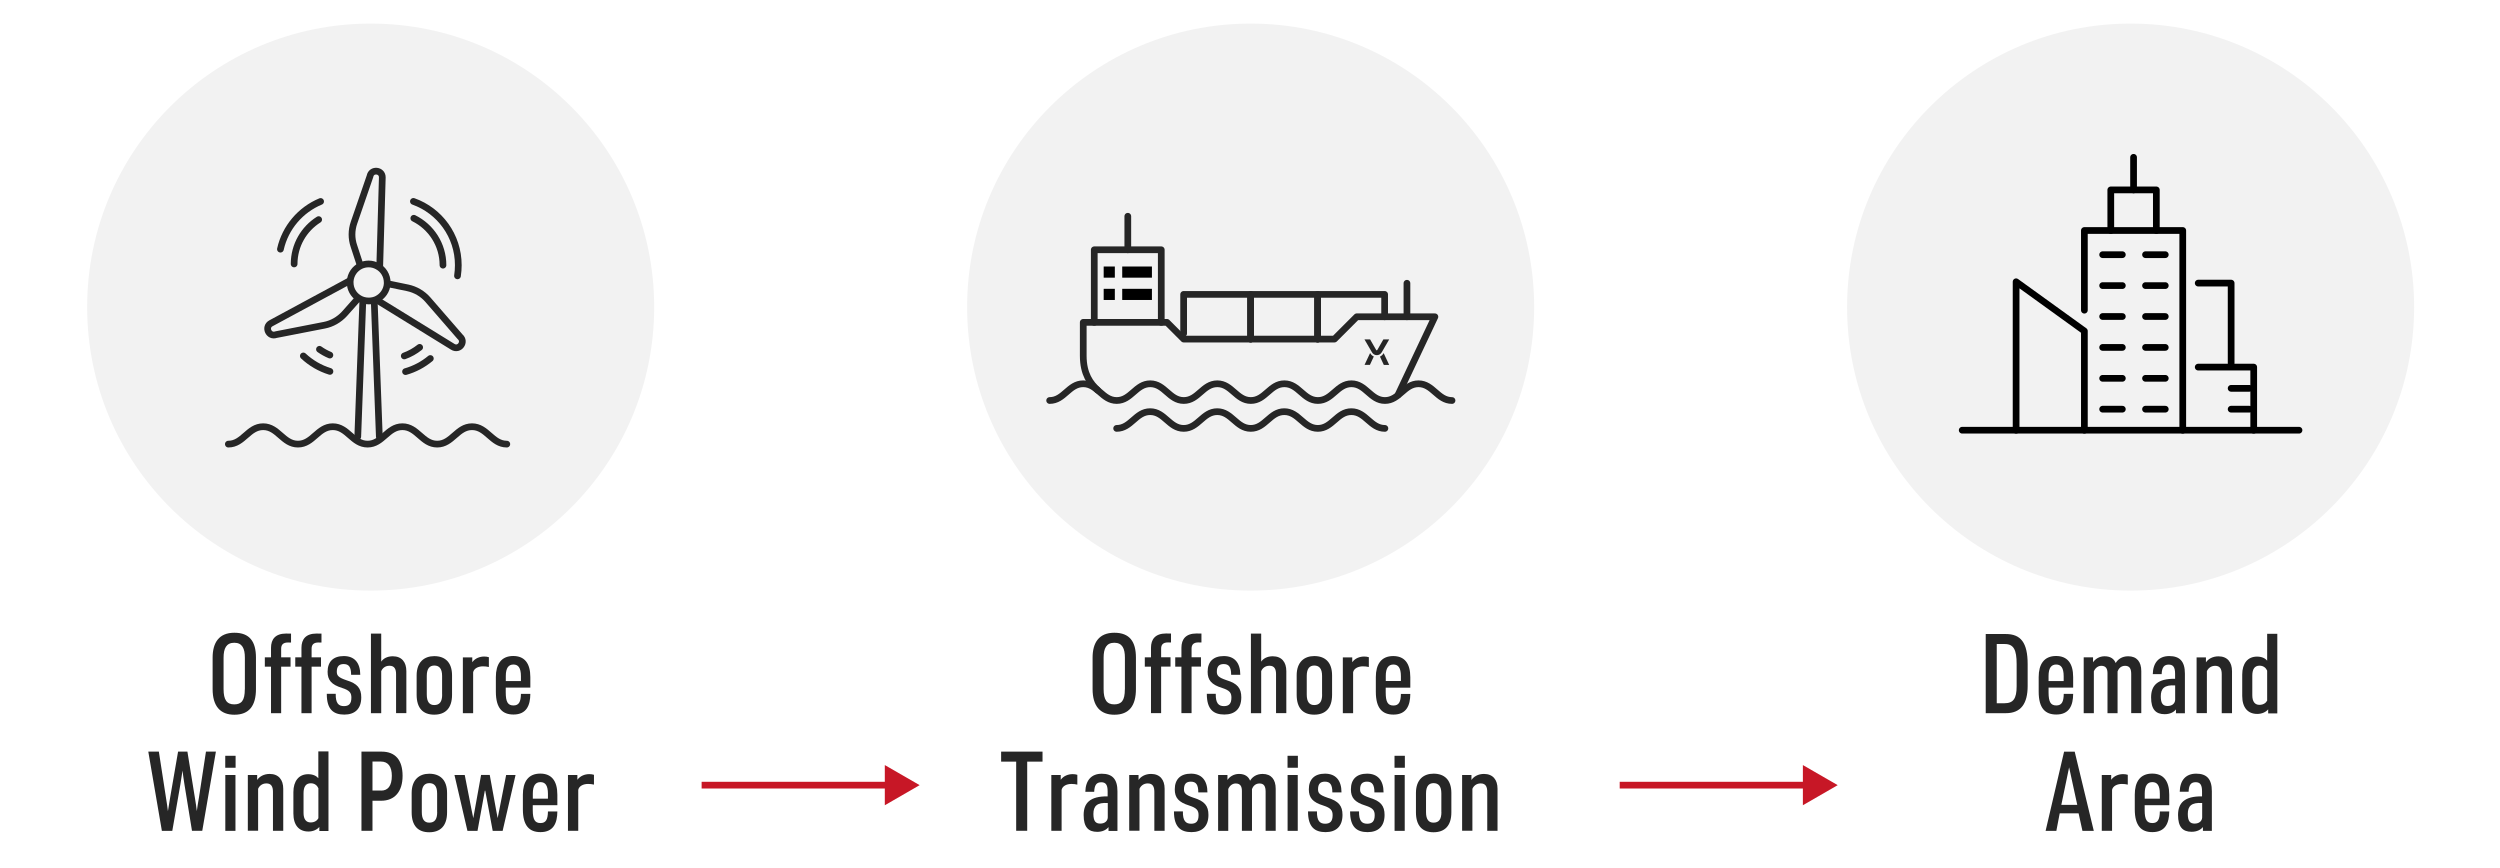 <?xml version="1.0" encoding="UTF-8"?>
<svg id="_レイヤー_2" data-name="レイヤー 2" xmlns="http://www.w3.org/2000/svg" viewBox="0 0 372.03 129.22">
  <defs>
    <style>
      .cls-1 {
        fill: #262626;
      }

      .cls-2 {
        stroke: #262626;
      }

      .cls-2, .cls-3 {
        stroke-linecap: round;
        stroke-linejoin: round;
      }

      .cls-2, .cls-3, .cls-4 {
        fill: none;
      }

      .cls-3 {
        stroke: #000;
      }

      .cls-5 {
        fill: #fff;
      }

      .cls-4 {
        stroke: #c71726;
        stroke-miterlimit: 10;
      }

      .cls-6 {
        fill: #f2f2f2;
      }

      .cls-7 {
        fill: #c71726;
      }
    </style>
  </defs>
  <g id="header">
    <g>
      <rect class="cls-5" width="372.03" height="129.22"/>
      <circle class="cls-6" cx="317.06" cy="45.7" r="42.19"/>
      <g>
        <polyline class="cls-3" points="300.02 64.02 300.02 41.93 310.18 49.26 310.18 64.02"/>
        <polyline class="cls-3" points="310.18 46.16 310.18 34.3 324.82 34.3 324.82 64.02"/>
        <polyline class="cls-3" points="327.12 42.13 332.02 42.13 332.02 54.07"/>
        <polyline class="cls-3" points="327.12 54.63 335.38 54.63 335.38 64.02"/>
        <line class="cls-3" x1="292" y1="64.02" x2="342.12" y2="64.02"/>
        <g>
          <polyline class="cls-3" points="314.11 34.3 314.11 28.26 320.89 28.26 320.89 34.3"/>
          <line class="cls-3" x1="317.5" y1="28.26" x2="317.5" y2="23.41"/>
        </g>
        <line class="cls-3" x1="312.9" y1="37.9" x2="315.83" y2="37.9"/>
        <line class="cls-3" x1="312.9" y1="42.5" x2="315.83" y2="42.5"/>
        <line class="cls-3" x1="312.9" y1="47.1" x2="315.83" y2="47.1"/>
        <line class="cls-3" x1="312.9" y1="51.7" x2="315.83" y2="51.7"/>
        <line class="cls-3" x1="312.9" y1="56.3" x2="315.83" y2="56.3"/>
        <line class="cls-3" x1="312.9" y1="60.89" x2="315.83" y2="60.89"/>
        <line class="cls-3" x1="319.28" y1="37.9" x2="322.22" y2="37.9"/>
        <line class="cls-3" x1="319.28" y1="42.5" x2="322.22" y2="42.5"/>
        <line class="cls-3" x1="332.02" y1="57.79" x2="334.74" y2="57.79"/>
        <line class="cls-3" x1="332.02" y1="60.89" x2="334.74" y2="60.89"/>
        <line class="cls-3" x1="319.28" y1="47.1" x2="322.22" y2="47.1"/>
        <line class="cls-3" x1="319.28" y1="51.7" x2="322.22" y2="51.7"/>
        <line class="cls-3" x1="319.28" y1="56.3" x2="322.22" y2="56.3"/>
        <line class="cls-3" x1="319.28" y1="60.89" x2="322.22" y2="60.89"/>
      </g>
      <g>
        <path class="cls-1" d="M295.51,94.35h2.97c2.23,0,3.26,1.27,3.26,4.48v3.25c0,2.6-.98,4.05-3.24,4.05h-3v-11.78ZM298.31,104.65c1.3,0,1.79-.7,1.79-2.51v-3.33c0-2.1-.43-2.97-1.77-2.97h-1.19v8.81h1.16Z"/>
        <path class="cls-1" d="M303.38,102.95v-2.19c0-1.89.78-3.14,2.59-3.14,1.65,0,2.54,1.05,2.54,3.15v1.55h-3.66v.73c0,1.44.34,1.93,1.15,1.93s1.09-.53,1.11-1.72h1.4c-.01,1.71-.57,3.07-2.51,3.07-1.64,0-2.62-.93-2.62-3.39ZM307.1,101.34v-.7c0-1.29-.41-1.75-1.12-1.75s-1.13.5-1.13,1.7v.76h2.25Z"/>
        <path class="cls-1" d="M315.12,106.13h-1.5v-5.93c0-.64-.2-1.12-.92-1.12-.52,0-.92.36-1.11.83v6.22h-1.51v-8.31h1.39v.74c.29-.45.9-.9,1.72-.9.91,0,1.42.42,1.65,1.01.32-.55.94-1.01,1.86-1.01,1.29,0,1.95.83,1.95,2.21v6.25h-1.5v-5.81c0-.76-.21-1.23-.91-1.23-.63,0-.97.43-1.12.83v6.22Z"/>
        <path class="cls-1" d="M320.11,103.78c0-1.79.95-2.8,3.57-2.77v-.76c0-1.01-.32-1.35-.95-1.35-.71,0-1.01.41-1.05,1.42h-1.32c.04-1.71.9-2.69,2.45-2.69s2.33.78,2.33,2.61v5.9s-1.33,0-1.33,0v-.57c-.32.41-.9.71-1.68.71-1.32,0-2.02-.71-2.02-2.49ZM323.69,104.16v-2.16c-1.61-.11-2.14.46-2.14,1.62,0,1.09.34,1.44,1.02,1.44s1.09-.38,1.12-.91Z"/>
        <path class="cls-1" d="M326.88,97.83h1.39v.74c.32-.49.98-.9,1.86-.9,1.33,0,2.02.87,2.02,2.21v6.25h-1.53v-5.79c0-.77-.24-1.26-.98-1.26-.67,0-1.08.43-1.23.81v6.23h-1.53v-8.31Z"/>
        <path class="cls-1" d="M337.54,105.55c-.35.41-.92.69-1.64.69-1.37,0-2.23-.92-2.23-2.67v-3.19c0-1.65.81-2.67,2.2-2.67.76,0,1.25.28,1.51.6v-3.99h1.51v11.84h-1.36v-.59ZM337.38,99.8c-.18-.41-.55-.74-1.13-.74-.73,0-1.08.5-1.08,1.49v2.91c0,.95.38,1.43,1.06,1.43.58,0,.97-.28,1.15-.63v-4.46Z"/>
        <path class="cls-1" d="M306.51,121.03l-.5,2.61h-1.6l2.75-11.78h1.58l2.84,11.78h-1.69l-.57-2.61h-2.8ZM309.12,119.77l-1.21-5.58-1.16,5.58h2.37Z"/>
        <path class="cls-1" d="M312.77,115.33h1.4v.71c.43-.59,1.12-.84,1.78-.84.24,0,.48.03.69.1v1.46c-.29-.07-.57-.1-.88-.1-.71,0-1.34.31-1.46.88v6.09h-1.53v-8.31Z"/>
        <path class="cls-1" d="M317.68,120.45v-2.19c0-1.89.78-3.14,2.59-3.14,1.65,0,2.54,1.05,2.54,3.15v1.55h-3.66v.73c0,1.44.34,1.93,1.15,1.93s1.09-.53,1.11-1.72h1.4c-.01,1.71-.57,3.07-2.51,3.07-1.64,0-2.62-.93-2.62-3.39ZM321.41,118.84v-.7c0-1.29-.41-1.75-1.12-1.75s-1.13.5-1.13,1.7v.76h2.25Z"/>
        <path class="cls-1" d="M324.12,121.28c0-1.79.95-2.8,3.57-2.77v-.76c0-1.01-.32-1.35-.95-1.35-.71,0-1.01.41-1.05,1.42h-1.32c.04-1.71.9-2.69,2.45-2.69s2.33.78,2.33,2.61v5.9s-1.33,0-1.33,0v-.57c-.32.41-.9.71-1.68.71-1.32,0-2.02-.71-2.02-2.49ZM327.71,121.66v-2.16c-1.61-.11-2.14.46-2.14,1.62,0,1.09.34,1.44,1.02,1.44s1.09-.38,1.12-.91Z"/>
      </g>
      <g>
        <line class="cls-4" x1="104.41" y1="116.84" x2="132.55" y2="116.84"/>
        <polygon class="cls-7" points="131.67 119.83 136.85 116.84 131.67 113.85 131.67 119.83"/>
      </g>
      <g>
        <line class="cls-4" x1="241.03" y1="116.84" x2="269.17" y2="116.84"/>
        <polygon class="cls-7" points="268.29 119.83 273.47 116.84 268.29 113.85 268.29 119.83"/>
      </g>
      <g>
        <path class="cls-1" d="M31.64,102.53v-4.66c0-2.24.95-3.71,3.24-3.71s3.21,1.34,3.21,3.7v4.68c0,2.44-.98,3.82-3.21,3.82-2.09,0-3.24-1.26-3.24-3.82ZM36.44,102.58v-4.72c0-1.33-.38-2.21-1.57-2.21s-1.6.83-1.6,2.23v4.66c0,1.62.49,2.28,1.58,2.28s1.58-.57,1.58-2.24Z"/>
        <path class="cls-1" d="M40.33,99.21h-.92v-1.39h.92v-1.41c0-1.29.66-2.13,2.24-2.13.25,0,.53,0,.74.01v1.33c-.17-.01-.35-.01-.45-.01-.71,0-1.02.32-1.02.92v1.29h1.4v1.39h-1.4v6.92h-1.51v-6.92Z"/>
        <path class="cls-1" d="M44.86,99.21h-.92v-1.39h.92v-1.41c0-1.29.66-2.13,2.24-2.13.25,0,.53,0,.74.01v1.33c-.17-.01-.35-.01-.45-.01-.71,0-1.02.32-1.02.92v1.29h1.4v1.39h-1.4v6.92h-1.51v-6.92Z"/>
        <path class="cls-1" d="M48.63,103.29v-.04h1.33c-.03,1.41.43,1.83,1.22,1.83.73,0,1.11-.35,1.11-1.26,0-.71-.25-1.08-1.37-1.44-1.62-.5-2.17-1.18-2.17-2.41,0-1.5.84-2.34,2.41-2.34s2.45.98,2.45,2.79h-1.36c0-1.18-.35-1.6-1.11-1.6-.66,0-1.02.32-1.02,1.13,0,.56.2.86,1.44,1.28,1.62.49,2.2,1.19,2.2,2.55,0,1.74-.99,2.56-2.52,2.56-1.61,0-2.61-.76-2.61-3.05Z"/>
        <path class="cls-1" d="M56.73,106.13h-1.53v-11.84h1.53v4.17c.28-.42.85-.8,1.72-.8,1.33,0,2.02.87,2.02,2.21v6.25h-1.53v-5.79c0-.77-.24-1.26-.98-1.26-.69,0-1.08.43-1.23.81v6.23Z"/>
        <path class="cls-1" d="M62,103.39v-2.88c0-1.97,1.12-2.87,2.62-2.87,1.6,0,2.65.91,2.65,2.87v2.88c0,2-.99,2.96-2.66,2.96s-2.61-.98-2.61-2.96ZM65.79,103.35v-2.77c0-1.11-.45-1.54-1.16-1.54-.66,0-1.12.41-1.12,1.54v2.77c0,1.09.39,1.57,1.11,1.57.81,0,1.18-.5,1.18-1.57Z"/>
        <path class="cls-1" d="M68.88,97.83h1.4v.71c.43-.59,1.12-.84,1.78-.84.24,0,.48.03.69.1v1.46c-.29-.07-.57-.1-.88-.1-.71,0-1.34.31-1.46.88v6.09h-1.53v-8.31Z"/>
        <path class="cls-1" d="M73.79,102.95v-2.19c0-1.89.78-3.14,2.59-3.14,1.65,0,2.54,1.05,2.54,3.15v1.55h-3.66v.73c0,1.44.34,1.93,1.15,1.93s1.09-.53,1.11-1.72h1.4c-.01,1.71-.57,3.07-2.51,3.07-1.64,0-2.62-.93-2.62-3.39ZM77.52,101.34v-.7c0-1.29-.41-1.75-1.12-1.75s-1.13.5-1.13,1.7v.76h2.25Z"/>
        <path class="cls-1" d="M22.09,111.85h1.55l1.06,6.86c.07.38.29,1.89.29,2,.01-.11.27-1.61.32-1.97l1.19-6.89h1.39l1.11,6.85c.07.34.29,1.89.29,2,0-.11.25-1.7.32-2.04l1.04-6.81h1.48l-2.03,11.78h-1.53l-1.13-6.96c-.06-.39-.28-1.85-.28-2-.01.15-.25,1.61-.31,2.02l-1.21,6.95h-1.55l-2.02-11.78Z"/>
        <path class="cls-1" d="M33.52,112.47h1.54v1.78h-1.54v-1.78ZM33.53,115.33h1.51v8.31h-1.51v-8.31Z"/>
        <path class="cls-1" d="M36.88,115.33h1.39v.74c.32-.49.98-.9,1.86-.9,1.33,0,2.02.87,2.02,2.21v6.25h-1.53v-5.79c0-.77-.24-1.26-.98-1.26-.67,0-1.08.43-1.23.81v6.23h-1.53v-8.31Z"/>
        <path class="cls-1" d="M47.53,123.05c-.35.41-.92.69-1.64.69-1.37,0-2.23-.92-2.23-2.67v-3.19c0-1.65.81-2.67,2.2-2.67.76,0,1.25.28,1.51.6v-3.99h1.51v11.84h-1.36v-.59ZM47.38,117.3c-.18-.41-.55-.74-1.13-.74-.73,0-1.08.5-1.08,1.49v2.91c0,.95.38,1.43,1.06,1.43.58,0,.97-.28,1.15-.63v-4.46Z"/>
        <path class="cls-1" d="M53.79,111.85h3c2.05,0,3.12,1.27,3.12,3.6s-1.16,3.71-3.19,3.71h-1.29v4.47h-1.64v-11.78ZM56.73,117.65c.99,0,1.58-.69,1.58-2.2,0-1.33-.53-2.12-1.61-2.12h-1.27v4.31h1.3Z"/>
        <path class="cls-1" d="M61.26,120.89v-2.88c0-1.97,1.12-2.87,2.62-2.87,1.6,0,2.65.91,2.65,2.87v2.88c0,2-.99,2.96-2.66,2.96s-2.61-.98-2.61-2.96ZM65.05,120.85v-2.77c0-1.11-.45-1.54-1.16-1.54-.66,0-1.12.41-1.12,1.54v2.77c0,1.09.39,1.57,1.11,1.57.81,0,1.18-.5,1.18-1.57Z"/>
        <path class="cls-1" d="M70.65,120.52l.94-5.2h1.29l.97,5.34.21,1.08.21-1.06,1.05-5.35h1.4l-1.92,8.31h-1.48l-1.11-5.98h-.06l-1.09,5.98h-1.5l-1.93-8.31h1.53l1.02,5.21.25,1.21.22-1.22Z"/>
        <path class="cls-1" d="M77.81,120.45v-2.19c0-1.89.78-3.14,2.59-3.14,1.65,0,2.54,1.05,2.54,3.15v1.55h-3.66v.73c0,1.44.34,1.93,1.15,1.93s1.09-.53,1.11-1.72h1.4c-.01,1.71-.57,3.07-2.51,3.07-1.64,0-2.62-.93-2.62-3.39ZM81.54,118.84v-.7c0-1.29-.41-1.75-1.12-1.75s-1.13.5-1.13,1.7v.76h2.25Z"/>
        <path class="cls-1" d="M84.52,115.33h1.4v.71c.43-.59,1.12-.84,1.78-.84.24,0,.48.03.69.1v1.46c-.29-.07-.57-.1-.88-.1-.71,0-1.34.31-1.46.88v6.09h-1.53v-8.31Z"/>
      </g>
      <circle class="cls-6" cx="55.16" cy="45.7" r="42.19"/>
      <g>
        <path class="cls-2" d="M33.98,66.09c2.22,0,2.96-2.59,5.18-2.59s2.96,2.59,5.18,2.59,2.96-2.59,5.18-2.59,2.96,2.59,5.18,2.59,2.96-2.59,5.18-2.59,2.96,2.59,5.18,2.59,2.96-2.59,5.18-2.59,2.96,2.59,5.18,2.59"/>
        <path class="cls-2" d="M56.51,39.58l.38-13.16c.03-1.15-1.63-1.31-1.83-.19l-2.38,6.91c-.39,1.12-.4,2.34-.02,3.46l.86,2.63"/>
        <path class="cls-2" d="M51.91,41.85l-11.59,6.26c-1.01.55-.32,2.07.75,1.69l7.18-1.4c1.16-.22,2.21-.83,3.01-1.7l1.84-2.07"/>
        <path class="cls-2" d="M56.17,44.7l11.21,6.91c.98.6,1.96-.75,1.08-1.5l-4.79-5.52c-.78-.89-1.82-1.5-2.98-1.75l-2.71-.56"/>
        <path class="cls-2" d="M56.17,39.62c.87.46,1.45,1.37,1.45,2.42,0,.07,0,.14,0,.21-.07,1-.69,1.85-1.54,2.27-.13.07-.27.12-.42.16-.05.02-.11.03-.16.04-.2.05-.41.07-.63.07-.29,0-.56-.04-.83-.12-.26-.08-.5-.2-.72-.35-.74-.5-1.21-1.33-1.21-2.28,0-.07,0-.12,0-.18.07-1.02.68-1.88,1.55-2.31.36-.17.77-.27,1.2-.27.47,0,.92.12,1.31.34Z"/>
        <line class="cls-2" x1="53.99" y1="44.81" x2="53.24" y2="64.98"/>
        <line class="cls-2" x1="56.45" y1="64.98" x2="55.69" y2="44.81"/>
        <path class="cls-2" d="M49.09,52.84c-.55-.23-1.07-.52-1.55-.86"/>
        <path class="cls-2" d="M62.45,51.69c-.68.54-1.45.98-2.29,1.28"/>
        <path class="cls-2" d="M61.58,32.48c2.57,1.27,4.34,3.92,4.34,6.98"/>
        <path class="cls-2" d="M43.77,39.28c0-2.78,1.46-5.22,3.65-6.6"/>
        <path class="cls-2" d="M49.1,55.27c-1.49-.46-2.85-1.26-3.96-2.3"/>
        <path class="cls-2" d="M64.04,53.35c-1.07.89-2.32,1.56-3.69,1.95"/>
        <path class="cls-2" d="M61.52,29.97c3.9,1.39,6.68,5.11,6.68,9.49,0,.54-.04,1.07-.12,1.59"/>
        <path class="cls-2" d="M41.73,37.08c.72-3.22,2.99-5.86,5.98-7.1"/>
      </g>
      <g>
        <path class="cls-1" d="M162.59,102.53v-4.66c0-2.24.95-3.71,3.24-3.71s3.21,1.34,3.21,3.7v4.68c0,2.44-.98,3.82-3.21,3.82-2.09,0-3.24-1.26-3.24-3.82ZM167.4,102.58v-4.72c0-1.33-.38-2.21-1.57-2.21s-1.6.83-1.6,2.23v4.66c0,1.62.49,2.28,1.58,2.28s1.58-.57,1.58-2.24Z"/>
        <path class="cls-1" d="M171.28,99.21h-.92v-1.39h.92v-1.42c0-1.29.66-2.13,2.24-2.13.25,0,.53,0,.74.01v1.33c-.17-.01-.35-.01-.45-.01-.71,0-1.02.32-1.02.92v1.29h1.4v1.39h-1.4v6.92h-1.51v-6.92Z"/>
        <path class="cls-1" d="M175.81,99.21h-.92v-1.39h.92v-1.42c0-1.29.66-2.13,2.24-2.13.25,0,.53,0,.74.01v1.33c-.17-.01-.35-.01-.45-.01-.71,0-1.02.32-1.02.92v1.29h1.4v1.39h-1.4v6.92h-1.51v-6.92Z"/>
        <path class="cls-1" d="M179.59,103.29v-.04h1.33c-.03,1.41.43,1.83,1.22,1.83.73,0,1.11-.35,1.11-1.26,0-.71-.25-1.08-1.37-1.44-1.62-.5-2.17-1.18-2.17-2.41,0-1.5.84-2.34,2.41-2.34s2.45.98,2.45,2.79h-1.36c0-1.18-.35-1.6-1.11-1.6-.66,0-1.02.32-1.02,1.13,0,.56.2.85,1.44,1.27,1.62.49,2.2,1.19,2.2,2.55,0,1.74-.99,2.56-2.52,2.56-1.61,0-2.61-.76-2.61-3.05Z"/>
        <path class="cls-1" d="M187.68,106.13h-1.53v-11.84h1.53v4.17c.28-.42.85-.8,1.72-.8,1.33,0,2.02.87,2.02,2.21v6.25h-1.53v-5.79c0-.77-.24-1.26-.98-1.26-.69,0-1.08.43-1.23.81v6.23Z"/>
        <path class="cls-1" d="M192.96,103.39v-2.89c0-1.97,1.12-2.87,2.62-2.87,1.6,0,2.65.91,2.65,2.87v2.89c0,2-.99,2.96-2.66,2.96s-2.61-.98-2.61-2.96ZM196.74,103.35v-2.77c0-1.11-.45-1.54-1.16-1.54-.66,0-1.12.41-1.12,1.54v2.77c0,1.09.39,1.57,1.11,1.57.81,0,1.18-.5,1.18-1.57Z"/>
        <path class="cls-1" d="M199.83,97.83h1.4v.71c.43-.59,1.12-.84,1.78-.84.24,0,.48.03.69.1v1.46c-.29-.07-.57-.1-.88-.1-.71,0-1.34.31-1.46.88v6.09h-1.53v-8.31Z"/>
        <path class="cls-1" d="M204.74,102.95v-2.18c0-1.89.78-3.14,2.59-3.14,1.65,0,2.54,1.05,2.54,3.15v1.55h-3.66v.73c0,1.44.34,1.93,1.15,1.93s1.09-.53,1.11-1.72h1.4c-.01,1.71-.57,3.07-2.51,3.07-1.64,0-2.62-.92-2.62-3.39ZM208.47,101.34v-.7c0-1.29-.41-1.75-1.12-1.75s-1.13.5-1.13,1.69v.76h2.25Z"/>
        <path class="cls-1" d="M151.22,113.34h-2.24v-1.49h6.16v1.49h-2.28v10.29h-1.64v-10.29Z"/>
        <path class="cls-1" d="M156.45,115.33h1.4v.71c.43-.59,1.12-.84,1.78-.84.24,0,.48.03.69.1v1.46c-.29-.07-.57-.1-.88-.1-.71,0-1.34.31-1.46.88v6.09h-1.53v-8.31Z"/>
        <path class="cls-1" d="M161.26,121.28c0-1.79.95-2.8,3.57-2.77v-.76c0-1.01-.32-1.34-.95-1.34-.71,0-1.01.41-1.05,1.42h-1.32c.04-1.71.9-2.69,2.45-2.69s2.33.78,2.33,2.61v5.9s-1.33,0-1.33,0v-.57c-.32.41-.9.71-1.68.71-1.32,0-2.02-.71-2.02-2.49ZM164.85,121.66v-2.16c-1.61-.11-2.14.46-2.14,1.62,0,1.09.34,1.44,1.02,1.44s1.09-.38,1.12-.91Z"/>
        <path class="cls-1" d="M168.04,115.33h1.39v.74c.32-.49.98-.9,1.86-.9,1.33,0,2.02.87,2.02,2.21v6.25h-1.53v-5.79c0-.77-.24-1.26-.98-1.26-.67,0-1.08.43-1.23.81v6.23h-1.53v-8.31Z"/>
        <path class="cls-1" d="M174.7,120.79v-.04h1.33c-.03,1.41.43,1.83,1.22,1.83.73,0,1.11-.35,1.11-1.26,0-.71-.25-1.08-1.37-1.44-1.62-.5-2.17-1.18-2.17-2.41,0-1.5.84-2.34,2.41-2.34s2.45.98,2.45,2.79h-1.36c0-1.18-.35-1.6-1.11-1.6-.66,0-1.02.32-1.02,1.13,0,.56.2.85,1.44,1.27,1.62.49,2.2,1.19,2.2,2.55,0,1.74-.99,2.56-2.52,2.56-1.61,0-2.61-.76-2.61-3.05Z"/>
        <path class="cls-1" d="M186.31,123.63h-1.5v-5.92c0-.64-.2-1.12-.92-1.12-.52,0-.92.36-1.11.83v6.22h-1.51v-8.31h1.39v.74c.29-.45.9-.9,1.72-.9.91,0,1.42.42,1.65,1.01.32-.55.94-1.01,1.86-1.01,1.29,0,1.95.83,1.95,2.21v6.25h-1.5v-5.81c0-.76-.21-1.23-.91-1.23-.63,0-.97.43-1.12.83v6.22Z"/>
        <path class="cls-1" d="M191.6,112.47h1.54v1.78h-1.54v-1.78ZM191.61,115.33h1.51v8.31h-1.51v-8.31Z"/>
        <path class="cls-1" d="M194.65,120.79v-.04h1.33c-.03,1.41.43,1.83,1.22,1.83.73,0,1.11-.35,1.11-1.26,0-.71-.25-1.08-1.37-1.44-1.62-.5-2.17-1.18-2.17-2.41,0-1.5.84-2.34,2.41-2.34s2.45.98,2.45,2.79h-1.36c0-1.18-.35-1.6-1.11-1.6-.66,0-1.02.32-1.02,1.13,0,.56.2.85,1.44,1.27,1.62.49,2.2,1.19,2.2,2.55,0,1.74-.99,2.56-2.52,2.56-1.61,0-2.61-.76-2.61-3.05Z"/>
        <path class="cls-1" d="M200.91,120.79v-.04h1.33c-.03,1.41.43,1.83,1.22,1.83.73,0,1.11-.35,1.11-1.26,0-.71-.25-1.08-1.37-1.44-1.62-.5-2.17-1.18-2.17-2.41,0-1.5.84-2.34,2.41-2.34s2.45.98,2.45,2.79h-1.36c0-1.18-.35-1.6-1.11-1.6-.66,0-1.02.32-1.02,1.13,0,.56.2.85,1.44,1.27,1.62.49,2.2,1.19,2.2,2.55,0,1.74-.99,2.56-2.52,2.56-1.61,0-2.61-.76-2.61-3.05Z"/>
        <path class="cls-1" d="M207.52,112.47h1.54v1.78h-1.54v-1.78ZM207.53,115.33h1.51v8.31h-1.51v-8.31Z"/>
        <path class="cls-1" d="M210.71,120.89v-2.89c0-1.97,1.12-2.87,2.62-2.87,1.6,0,2.65.91,2.65,2.87v2.89c0,2-.99,2.96-2.66,2.96s-2.61-.98-2.61-2.96ZM214.49,120.85v-2.77c0-1.11-.45-1.54-1.16-1.54-.66,0-1.12.41-1.12,1.54v2.77c0,1.09.39,1.57,1.11,1.57.81,0,1.18-.5,1.18-1.57Z"/>
        <path class="cls-1" d="M217.58,115.33h1.39v.74c.32-.49.98-.9,1.86-.9,1.33,0,2.02.87,2.02,2.21v6.25h-1.53v-5.79c0-.77-.24-1.26-.98-1.26-.67,0-1.08.43-1.23.81v6.23h-1.53v-8.31Z"/>
      </g>
      <circle class="cls-6" cx="186.11" cy="45.7" r="42.19"/>
      <g>
        <g>
          <g>
            <path class="cls-2" d="M166.17,63.75c2.14,0,2.85-2.49,4.99-2.49s2.85,2.49,4.99,2.49,2.85-2.49,4.99-2.49,2.85,2.49,4.99,2.49,2.85-2.49,4.99-2.49,2.85,2.49,4.99,2.49,2.85-2.49,4.99-2.49,2.85,2.49,4.99,2.49"/>
            <path class="cls-2" d="M156.2,59.6c2.14,0,2.85-2.49,4.99-2.49s2.85,2.49,4.99,2.49,2.85-2.49,4.99-2.49,2.85,2.49,4.99,2.49,2.85-2.49,4.99-2.49,2.85,2.49,4.99,2.49,2.85-2.49,4.99-2.49,2.85,2.49,4.99,2.49,2.85-2.49,4.99-2.49,2.85,2.49,4.99,2.49,2.85-2.49,4.99-2.49,2.85,2.49,4.99,2.49"/>
          </g>
          <path class="cls-2" d="M208.03,58.79l5.5-11.65h-11.63l-3.32,3.32h-22.43l-2.49-2.49h-12.46v4.99c0,2.7,1.08,4.13,2.13,5.09"/>
          <line class="cls-2" x1="209.37" y1="47.14" x2="209.37" y2="42.15"/>
          <line class="cls-2" x1="167.83" y1="37.17" x2="167.83" y2="32.18"/>
          <polyline class="cls-2" points="162.84 47.97 162.84 37.17 172.81 37.17 172.81 47.97"/>
          <rect x="167" y="39.66" width="4.42" height="1.66"/>
          <rect x="167" y="42.98" width="4.42" height="1.66"/>
          <rect x="164.24" y="39.66" width="1.66" height="1.66"/>
          <rect x="164.24" y="42.98" width="1.66" height="1.66"/>
          <polyline class="cls-2" points="176.14 49.63 176.14 43.81 186.11 43.81 186.11 50.46"/>
          <polyline class="cls-2" points="186.11 50.46 186.11 43.81 196.08 43.81 196.08 50.46"/>
          <polyline class="cls-2" points="196.08 50.46 196.08 43.81 206.05 43.81 206.05 47.14"/>
        </g>
        <path class="cls-1" d="M206.73,50.51l-1.12,1.93c-.32.55-1.12.55-1.44,0l-1.12-1.93h.84s.9,1.57.9,1.57c.04.07.14.07.17,0l.9-1.57h.84ZM203.92,52.59l-.03-.06-.83,1.77h.8l.58-1.25c-.22-.09-.4-.26-.52-.47ZM205.35,53.06l.58,1.25h.8l-.83-1.77-.03.06c-.12.21-.31.38-.52.47Z"/>
      </g>
    </g>
  </g>
</svg>